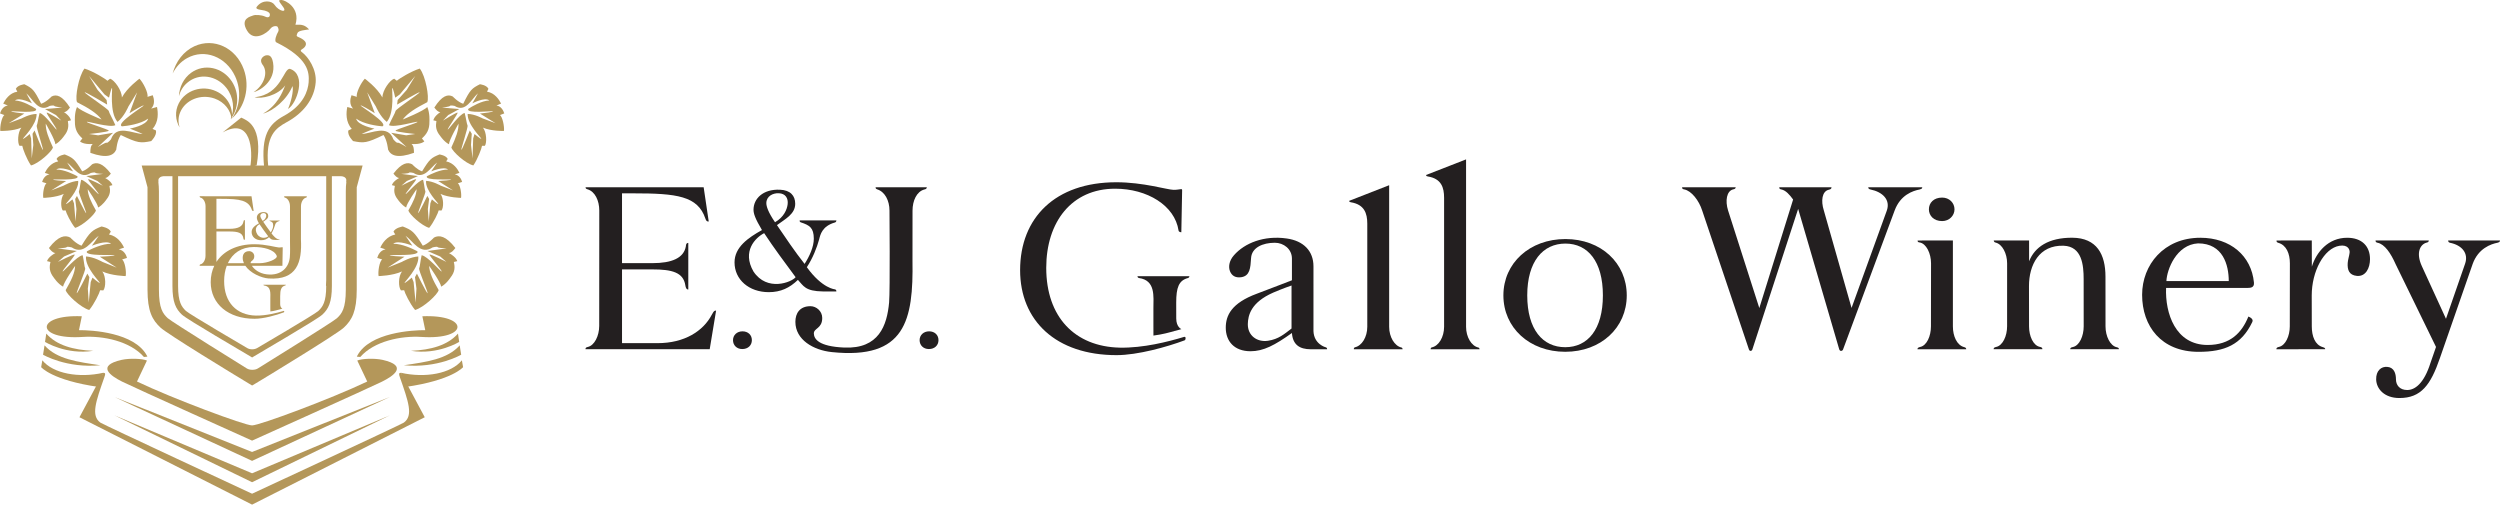 <svg xmlns="http://www.w3.org/2000/svg" xmlns:xlink="http://www.w3.org/1999/xlink" xmlns:a="http://ns.adobe.com/AdobeSVGViewerExtensions/3.0/" x="0px" y="0px" width="763.807px" height="154.177px" viewBox="0 0 763.807 154.177" style="enable-background:new 0 0 763.807 154.177;" xml:space="preserve"><style type="text/css">	.st0{fill:#B4975A;}	.st1{fill:#231F20;}</style><defs></defs><g>	<g>		<g>			<g>				<path class="st0" d="M88.598,21.041c-2.01-0.296-2.576,7.848-10.81,8.661c2.002,0.624,7.113-0.48,9.361-3.613      c-0.866,2.136-2.347,6.067-6.794,8.625c3.07-0.772,7.337-4.272,9.011-8.427c0.44,1.454-0.61,5.367-1.386,7      C90.676,31.73,93.8,22.796,88.598,21.041z"></path>				<path class="st0" d="M80.414,20.04c1.557,2.396,0.054,6.211-2.962,8.122c1.454-0.251,6.978-3.114,5.973-9.028      c-0.44-2.612-1.661-2.221-2.055-2.235C80.966,16.881,78.655,17.873,80.414,20.04z"></path>				<path class="st0" d="M94.298,25.161c-0.202,2.414-1.418,6.942-7.66,10.289c-4.492,2.486-6.915,5.807-5.941,15.607l1.243-0.341      c-0.938-9.37,2.388-11.569,5.569-13.345c5.318-2.841,8.571-7.314,8.943-12.241c0.292-3.949-2.23-7.714-4.209-9.199      c-0.359-0.206-0.503-0.556-0.148-0.767c1.871-1.104,1.445-2.167,0.978-2.643c-0.435-0.511-1.207-0.907-1.97-1.225      c-0.763-0.323-0.377-0.659-0.225-1.198c0.301-0.817,2.648-0.952,3.554-1.108c-1.216-1.297-2.122-1.549-4.165-1.432      C91.866,2.203,86.943,0,86.05,0c-0.907,0.013-1.221-0.045,0.372,2.02c1.58,2.055-1.23,1.481-2.567-0.574      c-0.718-1.149-3.612-1.75-5.398,0.619c-0.687,0.907,1.544,0.924,2.441,1.176c1.22,0.35,1.571,0.754,1.571,1.292      c0,0.534-0.422,1.041-1.476,0.534c-1.068-0.507-3.029-0.633-3.702-0.323c-0.678,0.292-4.007,0.871-1.835,4.573      c2.163,3.711,6.291,0.629,7.099-0.476c0.799-1.086,2.114-0.96,2.275-0.624c0.363,0.687,0.386,1.126,0.094,1.602      c-0.318,0.485-1.283,2.724-0.494,3.123C94.221,17.806,94.517,22.033,94.298,25.161z"></path>				<path class="st0" d="M71.829,23.298c-2.796-6.009-9.347-8.49-14.651-5.546c-1.948,1.077-3.446,2.728-4.434,4.712      c0.956-3.635,3.298-6.785,6.664-8.346c5.932-2.693,12.672,0.466,15.069,7.063c1.997,5.483,0.328,11.577-3.662,15.046      C73.288,32.699,73.862,27.678,71.829,23.298z"></path>				<path class="st0" d="M69.173,26.857c-3.056-3.877-8.378-4.622-11.918-1.611c-1.297,1.068-2.15,2.531-2.594,4.129      c0.153-2.791,1.418-5.452,3.716-7.131c4.021-2.916,9.594-1.728,12.466,2.648c2.369,3.648,2.073,8.319-0.381,11.492      C71.758,33.426,71.389,29.702,69.173,26.857z"></path>				<path class="st0" d="M65.551,30.101c-4.214-1.49-8.912,0.404-10.496,4.196c-0.646,1.521-0.646,3.132-0.188,4.636      c-1.279-2.213-1.49-4.932-0.251-7.359c2.024-3.998,7.144-5.672,11.411-3.702c3.559,1.602,5.38,5.197,4.752,8.648      C70.56,33.754,68.612,31.178,65.551,30.101z"></path>				<path class="st0" d="M73.701,35.935c1.674,0.817,6.78,2.347,4.716,14.593l-1.97,0.579c0.866-4.976,0.381-15.549-8.441-10.635      L73.701,35.935z"></path>				<g>					<g>						<path class="st0" d="M43.29,50.582c0,0,1.665,6.211,1.777,6.637c0,0.507,0,31.264,0,31.264c0,6.614,1.454,9.271,3.989,11.622        c2.077,1.956,22.666,14.494,26.803,16.976l1.171,0.704l1.189-0.704c4.115-2.481,24.721-15.019,26.821-16.976        c2.513-2.352,3.953-5.008,3.953-11.622c0,0,0-30.757,0-31.264c0.139-0.426,1.791-6.637,1.791-6.637H43.29z M105.812,55.724        c-0.103,0.534-0.161,1.777-0.161,2.755v30.003c0,5.753-1.176,7.31-2.711,8.741c-1.198,1.122-24.196,15.365-24.196,15.365        c-0.448,0.269-1.055,0.403-1.647,0.395c-0.601,0.009-1.198-0.126-1.656-0.395c0,0-22.962-14.243-24.174-15.365        c-1.535-1.431-2.71-2.989-2.71-8.741V58.48c0-0.978-0.085-2.221-0.166-2.755c0-0.099,0-0.251,0.022-0.368        c0-0.027-0.004-0.05-0.004-0.076c-0.121-0.66,0.354-1.216,1.108-1.391c0.009,0,0.022,0,0.022,0        c0.076-0.013,0.144-0.013,0.211-0.013c0.063-0.018,0.095-0.036,0.144-0.036h54.414c0.045,0,0.09,0.018,0.125,0.036        c0.072,0,0.144,0,0.233,0.013h0.027c0.754,0.175,1.234,0.732,1.095,1.391c0,0.027,0,0.049-0.014,0.076        C105.812,55.473,105.812,55.626,105.812,55.724z"></path>					</g>				</g>				<g>					<path class="st0" d="M12.933,110.084l-0.359,2.091c0,0,3.276,4.016,17.658,6.058l1.328-4.344       C24.129,115.577,16.222,114.15,12.933,110.084z"></path>					<path class="st0" d="M13.61,105.516l-0.458,2.854c0,0,7.126,4.209,17.523,3.226C23.814,110.587,17.371,109.774,13.61,105.516z"></path>					<path class="st0" d="M14.139,101.917l-0.385,2.54c0,0,6.466,4.03,14.723,2.729C22.396,106.916,17.263,105.498,14.139,101.917z"></path>					<path class="st0" d="M24.129,100.871l0.866-4.245c-14.378-0.606-14.283,7.283,0.309,6.314       c6.256-0.403,14.445,1.301,18.667,6.121l1.05-0.099l-0.108-0.251C41.131,101.523,27.925,100.84,24.129,100.871z"></path>					<path class="st0" d="M77.017,150.839c0,0,45.525-21.118,46.359-21.719c2.953-2.118,1.413-6.395-1.198-13.848       c-0.395-1.104-0.319-1.333,0.323-1.382l7.269,13.588l-52.754,26.7l-52.74-26.7l7.283-13.588       c0.641,0.049,0.718,0.278,0.318,1.382c-2.621,7.454-4.142,11.73-1.207,13.848C31.515,129.721,77.017,150.839,77.017,150.839"></path>					<polygon class="st0" points="77.017,144.601 119.131,126.885 77.017,147.329 34.934,126.885      "></polygon>					<polygon class="st0" points="77.017,138.085 119.131,121.28 77.017,140.805 34.934,121.28      "></polygon>					<path class="st0" d="M77.017,129.972c2.253,0,24.151-8.14,35.181-13.408l-3.042-6.408c1.342-0.592,5.237-0.763,7.741-0.207       c7.915,1.795,3.325,4.914-0.171,6.646c-3.482,1.737-39.709,18.026-39.709,18.026s-36.204-16.289-39.704-18.026       c-3.482-1.732-8.055-4.851-0.166-6.646c2.531-0.556,6.403-0.386,7.745,0.207l-3.038,6.408       C52.879,121.832,74.759,129.972,77.017,129.972z"></path>					<path class="st0" d="M141.115,110.084l0.372,2.091c0,0-3.285,4.016-17.68,6.058l-1.306-4.344       C129.923,115.577,137.829,114.15,141.115,110.084z"></path>					<path class="st0" d="M140.446,105.516l0.453,2.854c0,0-7.113,4.209-17.523,3.226       C130.241,110.587,136.676,109.774,140.446,105.516z"></path>					<path class="st0" d="M139.925,101.917l0.368,2.54c0,0-6.448,4.03-14.727,2.729       C131.664,106.916,136.775,105.498,139.925,101.917z"></path>					<path class="st0" d="M129.923,100.871l-0.884-4.245c14.387-0.606,14.319,7.283-0.283,6.314       c-6.255-0.403-14.467,1.301-18.676,6.121l-1.055-0.099l0.112-0.251C112.907,101.523,126.153,100.84,129.923,100.871z"></path>				</g>				<path class="st0" d="M52.686,53.274v34.095c0,5.021,1.055,7.018,2.881,8.75c1.611,1.526,19.004,11.577,20.996,12.812      l0.467,0.291l0.471-0.291c1.983-1.234,19.381-11.286,20.996-12.812c1.844-1.732,2.899-3.729,2.899-8.75V53.274H52.686z       M99.665,52.484v33.148c0,0.453-0.032,1.046-0.077,1.629l0.077,0.108c0,4.945-1.086,6.372-2.401,7.633      c-1.077,1.023-18.659,11.313-18.659,11.313c-0.862,0.543-2.28,0.543-3.127,0c0,0-17.572-10.289-18.667-11.313      c-1.319-1.261-2.401-2.688-2.401-7.633v-1.737v-8.256V52.484H99.665z"></path>				<g>					<g>						<g>							<path class="st0" d="M80.678,87.225c2.235,0.305,1.912,2.432,1.912,3.994v2.558c0,0.619,0.009,1.382,0.009,1.382         c1.23-0.157,2.069-0.413,2.836-0.619c0.287-0.063,0.848-0.242,0.848-0.242s-0.682-0.265-0.682-1.405c0,0,0-1.404,0-2.423         c0-1.979,0.332-2.93,1.548-3.245c0.175-0.049,0.175-0.242,0.175-0.242h-6.843C80.481,86.983,80.499,87.194,80.678,87.225z          M86.821,59.96c-0.031,0.175,0.018,0.341,0.188,0.404c0.902,0.18,1.589,1.342,1.589,2.648v10.402         c0,1.75,0.09,3.59-0.054,5.191c-0.269,3.025-2.576,5.735-7.045,5.21c-2.442-0.283-3.902-1.635-4.54-2.611h9.324         c0,0,0.094-4.398,0.094-5.56c0,0-0.018-0.121-0.121-0.121c-0.22,0.018-0.696,0.099-1.023,0.09         c-0.852-0.027-3.971-0.996-7.525-0.996c-5.295,0-9.392,2.037-11.586,5.403v-9.298h3.976c2.58,0,3.994,0.381,4.263,2.069         c0.032,0.162-0.076,0.462,0.462,0.462v-5.986c0,0-0.431-0.09-0.44,0.431c-0.269,1.544-1.714,2.208-4.285,2.208h-3.976v-9.159         h1.49c5.717,0,8.36,0.444,9.343,3.393c0.125,0.337,0.278,0.337,0.543,0.3l-0.659-4.478l-15.841-0.009         c-0.013,0.184,0.031,0.318,0.193,0.404c0.897,0.161,1.606,1.346,1.606,2.656v8.185l-0.013,6.938         c0,1.306-0.696,2.477-1.593,2.643c-0.143,0.04-0.206,0.188-0.206,0.426h4.478c-0.696,1.449-1.09,3.15-1.09,4.999         c0,6.641,5.389,11.191,13.372,11.191c2.778,0,6.637-1.077,8.957-1.961c0.175-0.058,0.22-0.561-0.086-0.431         c-2.114,0.633-5.362,1.463-8.45,1.413c-5.932-0.13-9.692-4.065-9.692-10.527c0-1.728,0.273-3.307,0.803-4.685h5.672         c1.518,2.248,4.878,3.706,7.063,3.872c8.746,0.606,10.294-5.012,9.926-11.959l0.013-10.105c0-1.297,0.696-2.45,1.575-2.638         c0.166-0.045,0.216-0.17,0.216-0.413H86.821z M76.573,80.333c-0.022-0.745,1.112-0.633,1.112-2.055         c0-0.934-0.807-1.544-1.548-1.544c-1.422,0-1.983,0.938-1.983,2.046c0,0.574,0.138,1.116,0.363,1.629h-4.909         c1.423-3.033,4.155-4.945,7.952-4.945c2.872,0,6.206,0.731,6.987,2.701c0.381,0.974-2.93,2.244-5.111,2.244h-2.843         C76.589,80.387,76.574,80.352,76.573,80.333z M76.878,70.891c0,1.445,1.207,2.504,2.863,2.504         c1.014,0,1.759-0.278,2.45-0.942c0.462,0.494,0.592,0.862,2.109,0.862h1.113c0.023-0.063-0.013-0.144-0.09-0.153         c-0.916-0.045-1.844-1.14-2.378-1.867c0.476-0.749,0.893-1.813,1.068-2.468c0.103-0.404,0.211-0.978,1.31-1.292         c0.076-0.014,0.112-0.063,0.112-0.153h-3.097c-0.004,0.062,0.018,0.117,0.085,0.139c0.754,0.274,1.027,0.467,1.041,1.369         c0.013,0.677-0.337,1.49-0.741,2.1c-0.826-1.068-1.571-2.163-2.302-3.231c0.704-0.539,1.534-0.915,1.534-1.777         c0-0.655-0.39-1.149-1.279-1.171c-1.418-0.072-2.203,0.749-2.203,1.656c0,0.341,0.072,0.799,0.642,1.759         C77.964,68.872,76.878,69.617,76.878,70.891z M80.589,65.089c0.561,0.023,0.803,0.426,0.754,0.929         c-0.058,0.431-0.39,1.14-1.09,1.481c-0.588-0.862-0.722-1.315-0.722-1.566C79.53,65.354,80.081,65.085,80.589,65.089z          M79.292,68.5c0.821,1.243,1.732,2.455,2.647,3.684c-0.332,0.404-2.23,1.068-3.361-0.637         C77.591,69.841,78.578,68.872,79.292,68.5z"></path>						</g>					</g>				</g>				<path class="st0" d="M130.542,32.686c-1.059,1.221-7.499,3.823-7.499,3.823c1.458-1.948,4.003-3.5,7.499-5.295      c0.655-1.468-0.498-7.988-2.289-10.267c-2.607,0.812-6.349,3.096-7.013,3.733l-0.808-0.637      c-1.301,0.413-3.594,3.545-3.594,5.744c-1.634-3.015-5.367-5.744-5.367-5.744c-1.131,1.153-2.773,4.398-2.445,5.547      l-1.629-0.494c-0.413,1.064-0.736,2.863,0.489,4.084c-0.655-0.171-1.781-0.494-1.781-0.494      c-0.337,1.634-0.583,4.559,1.373,6.686l-1.054,0.493c-0.342,1.544,1.463,3.244,1.463,3.244c3.267,0.66,4.079,0.66,9.28-1.862      c1.145,1.629,1.396,4.46,1.396,4.46c0.812,1.822,2.853,2.791,7.915,0.987c0-1.131-0.094-2.199-0.754-2.701      c2.971,0.224,3.913-0.799,3.913-0.799l-0.732-0.902c1.382-1.252,2.352-2.598,2.294-5.205      C131.198,37.088,131.377,34.562,130.542,32.686z M126.871,40.943l-2.782,0.403l-4.577-0.776l4.694,4.362      c0,0-2.383-1.494-2.711-1.328c-0.318,0.188-1.31-1.019-1.31-1.019c-1.643-4.685-6.592-1.795-9.688-1.642      c0.88-0.471,3.9-1.652,3.9-1.652s-5.111-0.924-5.587-3.042c2.315,1.682,6.484,2.234,8.014,2.351      c2.06-0.848-6.825-6.202-6.65-6.377c0.152-0.175,2.925,1.445,4.33,2.356l-2.324-6.372l2.666,4.352c0,0,1.283,3.079,3.329,4.685      c2.567-3.024,1.431-10.339,1.683-10.357c0.256,0,0.897,2.952,0.897,2.952l1.391-0.996l4.73-5.645l-2.611,4.263l-2.769,3.096      l-0.17,1.4c0,0,6.776-4.016,6.875-3.751c0.099,0.282-7.261,5.111-7.35,5.703c-0.108,0.619-1.144,2.284-2.02,4.331      c1.661,0.893,8.683-1.319,8.714-0.996c0.018,0.341-6.7,2.288-6.7,2.674C120.845,40.314,126.871,40.943,126.871,40.943z"></path>				<path class="st0" d="M154.069,34.647c-0.283-0.893-0.974-2.23-2.392-2.414c0.503-0.22,1.418-0.588,1.418-0.588      c-0.624-1.23-1.956-3.276-4.299-3.635l0.431-0.88c-0.566-1.176-2.603-1.391-2.603-1.391c-2.45,1.247-2.998,1.66-5.102,5.968      c-1.584-0.493-3.182-2.216-3.182-2.216c-1.454-0.772-3.275-0.363-5.645,3.374c0.579,0.745,1.163,1.392,1.84,1.382      c-2.033,1.373-2.131,2.522-2.131,2.522l0.929,0.215c-0.256,1.517-0.22,2.886,1.162,4.55c0,0,1.154,1.759,2.666,2.54      c0.058-1.337,2.93-6.3,2.93-6.3c0.049,2.01-0.812,4.308-2.19,7.27c0.319,1.288,4.375,4.945,6.718,5.502      c1.279-1.84,2.553-5.236,2.652-6.004l0.871,0.009c0.637-0.915,0.538-4.128-0.579-5.555c2.589,1.131,6.408,1.014,6.408,1.014      c0.162-1.337-0.435-4.276-1.212-4.855L154.069,34.647z M147.451,36.177c0,0-2.391-1.346-4.573-1.364      c-0.116,3.294,4.348,7.462,4.178,7.602c-0.153,0.135-2.082-1.468-2.082-1.468l-0.404,1.346l-0.202,6.107l-0.467-4.124      l0.233-3.406l-0.597-1.005c0,0-2.379,6.067-2.585,5.928c-0.193-0.117,2.145-7.013,1.894-7.462      c-0.238-0.431-0.413-2.038-0.88-3.814c-1.553,0.256-5.008,5.268-5.178,5.062c-0.171-0.206,3.204-4.9,3.02-5.152      c-0.206-0.242-4.465,2.419-4.465,2.419l1.606-1.692l3.379-1.835l-5.264-0.454c0,0,2.301-0.233,2.423-0.516      c0.125-0.265,1.382,0,1.382,0c3.451,2.212,5.21-2.19,7.166-3.836c-0.363,0.74-1.727,3.06-1.727,3.06s3.833-2.01,5.192-0.88      c-2.356,0.085-5.354,1.849-6.404,2.558c-0.911,1.598,7.592,0.561,7.566,0.772c-0.013,0.18-2.639,0.538-4.021,0.673l4.766,2.953      L147.451,36.177z"></path>				<path class="st0" d="M141.191,55.581c-0.22-0.821-0.858-2.064-2.239-2.306c0.511-0.171,1.422-0.458,1.422-0.458      c-0.547-1.14-1.764-3.051-4.061-3.514l0.476-0.74c-0.512-1.104-2.513-1.378-2.513-1.378c-2.49,1.018-3.02,1.378-5.317,5.165      c-1.521-0.494-3.025-2.15-3.025-2.15c-1.386-0.749-3.204-0.462-5.73,2.841c0.538,0.691,1.09,1.301,1.75,1.337      c-2.064,1.149-2.216,2.194-2.216,2.194l0.906,0.229c-0.319,1.364-0.341,2.616,0.925,4.196c0,0,1.072,1.62,2.517,2.406      c0.121-1.207,3.195-5.605,3.195-5.605c-0.058,1.84-1.023,3.895-2.504,6.489c0.251,1.203,4.088,4.703,6.345,5.331      c1.36-1.629,2.782-4.64,2.908-5.34l0.848,0.045c0.682-0.803,0.736-3.724-0.305-5.079c2.505,1.144,6.287,1.212,6.287,1.212      c0.206-1.212-0.22-3.913-0.983-4.452L141.191,55.581z M134.594,56.693c0,0-2.293-1.337-4.42-1.436      c-0.278,2.962,3.922,6.956,3.747,7.068c-0.166,0.125-1.97-1.409-1.97-1.409l-0.466,1.198l-0.503,5.537l-0.265-3.774l0.39-3.092      l-0.547-0.925c0,0-2.616,5.385-2.814,5.268c-0.202-0.117,2.428-6.273,2.212-6.682c-0.202-0.399-0.296-1.889-0.691-3.518      c-1.521,0.166-5.178,4.564-5.34,4.371c-0.157-0.184,3.397-4.299,3.218-4.542c-0.175-0.229-4.501,1.983-4.501,1.983l1.652-1.436      l3.41-1.516l-5.165-0.669c0,0,2.298-0.08,2.436-0.35c0.135-0.242,1.351,0.072,1.351,0.072c3.302,2.158,5.233-1.75,7.234-3.186      c-0.395,0.668-1.822,2.71-1.822,2.71s3.855-1.651,5.147-0.566c-2.333-0.044-5.362,1.445-6.435,2.033      c-0.969,1.431,7.449,0.853,7.422,1.037c-0.022,0.162-2.621,0.386-3.998,0.435l4.559,2.881L134.594,56.693z"></path>				<path class="st0" d="M139.705,79.785c0,0-0.206-1.18-2.553-2.486c0.745-0.023,1.368-0.736,1.974-1.526      c-2.885-3.751-4.972-4.039-6.538-3.186c0,0-1.71,1.884-3.42,2.477c-2.647-4.326-3.267-4.73-6.103-5.869      c0,0-2.271,0.341-2.845,1.579l0.556,0.871c-2.607,0.521-3.985,2.701-4.595,4.011c0,0,1.041,0.328,1.62,0.53      c-1.589,0.26-2.293,1.691-2.544,2.611l1.504,0.476c-0.844,0.61-1.333,3.715-1.091,5.079c0,0,4.312-0.099,7.153-1.418      c-1.194,1.544-1.113,4.86-0.318,5.789l0.969-0.054c0.157,0.771,1.795,4.2,3.352,6.04c2.575-0.727,6.911-4.748,7.193-6.085      c-1.719-2.971-2.822-5.286-2.899-7.386c0,0,3.509,4.977,3.675,6.345c1.633-0.888,2.818-2.746,2.818-2.746      c1.45-1.813,1.409-3.231,1.041-4.797L139.705,79.785z M134.478,78.358l1.911,1.661c0,0-4.931-2.508-5.142-2.235      c-0.206,0.278,3.882,4.918,3.68,5.151c-0.175,0.225-4.361-4.77-6.107-4.949c-0.417,1.862-0.521,3.54-0.759,4.003      c-0.251,0.475,2.796,7.462,2.585,7.597c-0.238,0.139-3.262-5.986-3.262-5.986l-0.592,1.077l0.445,3.5l-0.265,4.272l-0.606-6.264      l-0.547-1.364c0,0-2.047,1.75-2.235,1.615c-0.188-0.125,4.542-4.689,4.223-8.081c-2.419,0.135-5.039,1.665-5.039,1.665      l-4.339,1.75l5.155-3.338c-1.553-0.036-4.536-0.265-4.545-0.458c-0.032-0.198,9.558,0.381,8.446-1.221      c-1.225-0.664-4.694-2.324-7.346-2.28c1.472-1.252,5.865,0.606,5.865,0.606s-1.656-2.302-2.105-3.056      c2.293,1.602,4.514,6.04,8.288,3.563c0,0,1.378-0.359,1.521-0.081c0.161,0.287,2.759,0.395,2.759,0.395l-5.874,0.781      L134.478,78.358z"></path>				<path class="st0" d="M47.97,32.686c0,0-1.122,0.323-1.781,0.494c1.229-1.22,0.893-3.02,0.484-4.084l-1.62,0.494      c0.319-1.149-1.311-4.393-2.45-5.547c0,0-3.738,2.729-5.367,5.744c0-2.199-2.289-5.331-3.594-5.744l-0.83,0.637      c-0.633-0.637-4.384-2.921-7-3.733c-1.791,2.28-2.93,8.8-2.284,10.267c3.514,1.795,6.04,3.347,7.503,5.295      c0,0-6.439-2.603-7.503-3.823c-0.844,1.876-0.646,4.402-0.646,4.402c-0.058,2.607,0.911,3.953,2.284,5.205l-0.718,0.902      c0,0,0.924,1.023,3.895,0.799c-0.664,0.503-0.741,1.571-0.741,2.701c5.062,1.804,7.1,0.835,7.916-0.987      c0,0,0.242-2.832,1.382-4.46c5.228,2.522,6.022,2.522,9.289,1.862c0,0,1.785-1.701,1.463-3.244l-1.055-0.493      C48.553,37.245,48.297,34.32,47.97,32.686z M39.677,39.291c0,0,3.002,1.18,3.908,1.652c-3.101-0.153-8.046-3.043-9.692,1.642      c0,0-0.996,1.207-1.324,1.019c-0.318-0.166-2.697,1.328-2.697,1.328l4.676-4.362l-4.568,0.776l-2.773-0.403      c0,0,6.022-0.629,6.022-1.023c0-0.386-6.718-2.333-6.695-2.674c0.022-0.323,7.036,1.889,8.71,0.996      c-0.866-2.046-1.907-3.712-2.015-4.331c-0.094-0.592-7.458-5.421-7.354-5.703c0.107-0.265,6.861,3.751,6.861,3.751l-0.166-1.4      l-2.76-3.096L27.207,23.2l4.72,5.645l1.387,0.996c0,0,0.641-2.952,0.893-2.952c0.265,0.018-0.88,7.332,1.701,10.357      c2.032-1.606,3.316-4.685,3.316-4.685l2.679-4.352l-2.333,6.372c1.396-0.911,4.183-2.531,4.349-2.356      c0.153,0.175-8.719,5.528-6.659,6.377c1.512-0.117,5.681-0.669,8.001-2.351C44.793,38.367,39.677,39.291,39.677,39.291z"></path>				<path class="st0" d="M21.67,36.77c0,0-0.085-1.149-2.118-2.522c0.669,0.009,1.252-0.637,1.826-1.382      c-2.378-3.737-4.195-4.146-5.631-3.374c0,0-1.607,1.723-3.186,2.216c-2.114-4.308-2.648-4.721-5.102-5.968      c0,0-2.046,0.215-2.616,1.391l0.453,0.88c-2.365,0.359-3.679,2.405-4.317,3.635c0,0,0.925,0.368,1.414,0.588      C0.978,32.417,0.287,33.754,0,34.647l1.324,0.507c-0.798,0.579-1.387,3.518-1.23,4.855c0,0,3.819,0.117,6.426-1.014      c-1.117,1.427-1.22,4.64-0.57,5.555l0.857-0.009c0.09,0.767,1.369,4.164,2.666,6.004c2.315-0.556,6.377-4.214,6.699-5.502      c-1.378-2.962-2.23-5.259-2.194-7.27c0,0,2.876,4.963,2.948,6.3c1.49-0.781,2.652-2.54,2.652-2.54      c1.373-1.665,1.427-3.034,1.163-4.55L21.67,36.77z M13.754,33.319l3.356,1.835l1.616,1.692c0,0-4.254-2.661-4.452-2.419      c-0.202,0.252,3.196,4.945,3.011,5.152c-0.184,0.206-3.63-4.806-5.178-5.062c-0.467,1.777-0.637,3.383-0.879,3.814      c-0.238,0.449,2.095,7.346,1.893,7.462c-0.22,0.139-2.563-5.928-2.563-5.928l-0.61,1.005l0.229,3.406l-0.476,4.124l-0.193-6.107      l-0.413-1.346c0,0-1.912,1.602-2.091,1.468c-0.157-0.139,4.303-4.308,4.173-7.602c-2.15,0.018-4.559,1.364-4.559,1.364      l-3.962,1.472l4.783-2.953c-1.396-0.135-4.025-0.493-4.034-0.673c-0.009-0.211,8.486,0.826,7.566-0.772      c-1.045-0.709-4.043-2.473-6.399-2.558c1.378-1.131,5.187,0.88,5.187,0.88s-1.364-2.32-1.714-3.06      c1.948,1.647,3.707,6.049,7.162,3.836c0,0,1.252-0.265,1.378,0c0.112,0.283,2.428,0.516,2.428,0.516L13.754,33.319z"></path>				<path class="st0" d="M34.333,56.572c0,0-0.144-1.046-2.213-2.194c0.655-0.036,1.207-0.646,1.746-1.337      c-2.526-3.303-4.353-3.59-5.731-2.841c0,0-1.499,1.656-3.029,2.15c-2.284-3.787-2.827-4.147-5.322-5.165      c0,0-1.993,0.273-2.505,1.378l0.494,0.74c-2.315,0.462-3.527,2.374-4.079,3.514c0,0,0.92,0.287,1.431,0.458      c-1.405,0.242-2.01,1.485-2.257,2.306l1.324,0.422c-0.749,0.538-1.203,3.24-0.96,4.452c0,0,3.769-0.068,6.265-1.212      c-1.041,1.355-0.983,4.276-0.301,5.079l0.853-0.045c0.13,0.7,1.548,3.711,2.903,5.34c2.28-0.628,6.098-4.128,6.35-5.331      c-1.49-2.594-2.451-4.649-2.505-6.489c0,0,3.06,4.398,3.191,5.605c1.445-0.785,2.499-2.406,2.499-2.406      c1.283-1.579,1.256-2.832,0.938-4.196L34.333,56.572z M29.769,55.307l1.647,1.436c0,0-4.308-2.212-4.488-1.983      c-0.184,0.242,3.37,4.357,3.213,4.542c-0.17,0.193-3.814-4.205-5.344-4.371c-0.373,1.629-0.476,3.119-0.682,3.518      c-0.224,0.408,2.401,6.565,2.213,6.682c-0.188,0.117-2.814-5.268-2.814-5.268l-0.543,0.925l0.386,3.092l-0.269,3.774      l-0.485-5.537l-0.466-1.198c0,0-1.809,1.535-1.984,1.409c-0.174-0.112,4.03-4.106,3.738-7.068      c-2.113,0.099-4.416,1.436-4.416,1.436l-3.837,1.494l4.564-2.881c-1.373-0.049-3.989-0.273-4.012-0.435      c-0.018-0.184,8.419,0.395,7.436-1.037c-1.077-0.588-4.106-2.077-6.417-2.033c1.275-1.086,5.134,0.566,5.134,0.566      s-1.445-2.042-1.84-2.71c2.006,1.436,3.944,5.344,7.247,3.186c0,0,1.22-0.314,1.364-0.072c0.126,0.27,2.419,0.35,2.419,0.35      l-5.174,0.669L29.769,55.307z"></path>				<path class="st0" d="M38.802,78.798c-0.238-0.92-0.942-2.351-2.517-2.611c0.574-0.202,1.615-0.53,1.615-0.53      c-0.619-1.31-1.983-3.491-4.595-4.011l0.548-0.871c-0.566-1.238-2.854-1.579-2.854-1.579c-2.827,1.14-3.446,1.544-6.089,5.869      c-1.723-0.592-3.428-2.477-3.428-2.477c-1.571-0.853-3.644-0.566-6.534,3.186c0.602,0.79,1.23,1.503,1.979,1.526      c-2.365,1.305-2.544,2.486-2.544,2.486l1.032,0.256c-0.373,1.567-0.399,2.985,1.032,4.797c0,0,1.203,1.858,2.832,2.746      c0.157-1.368,3.675-6.345,3.675-6.345c-0.072,2.1-1.175,4.416-2.89,7.386c0.278,1.337,4.613,5.358,7.193,6.085      c1.553-1.84,3.182-5.268,3.334-6.04l0.973,0.054c0.781-0.929,0.866-4.245-0.305-5.789c2.841,1.319,7.139,1.418,7.139,1.418      c0.261-1.364-0.233-4.469-1.086-5.079L38.802,78.798z M31.308,80.019c0,0-2.625-1.53-5.039-1.665      c-0.323,3.392,4.425,7.956,4.222,8.081c-0.197,0.135-2.239-1.615-2.239-1.615l-0.543,1.364l-0.601,6.264l-0.278-4.272l0.476-3.5      L26.686,83.6c0,0-3.016,6.125-3.244,5.986c-0.22-0.135,2.813-7.121,2.58-7.597c-0.251-0.462-0.341-2.14-0.759-4.003      c-1.759,0.179-5.928,5.174-6.12,4.949c-0.198-0.234,3.886-4.873,3.68-5.151c-0.202-0.273-5.124,2.235-5.124,2.235l1.889-1.661      l3.899-1.678L17.608,75.9c0,0,2.612-0.108,2.765-0.395c0.153-0.278,1.539,0.081,1.539,0.081      c3.747,2.477,5.977-1.961,8.261-3.563c-0.449,0.754-2.1,3.056-2.1,3.056s4.393-1.858,5.861-0.606      c-2.639-0.045-6.107,1.615-7.337,2.28c-1.117,1.602,8.481,1.023,8.445,1.221c-0.027,0.192-2.989,0.421-4.555,0.458l5.165,3.338      L31.308,80.019z"></path>			</g>		</g>	</g>	<path class="st1" d="M593.373,67.544c2.172,0,3.772-1.675,3.772-3.591c0-1.972-1.6-3.588-3.772-3.588   c-2.588,0-4.05,1.616-4.05,3.588C589.322,65.869,590.773,67.544,593.373,67.544"></path>	<path class="st1" d="M686.719,87.964c0.844-0.012,2.066-0.053,1.913-1.644c-0.775-8.157-7.204-13.679-16.37-13.679   c-11.148,0-17.795,8.273-17.795,17.426c0,9.554,5.807,17.427,17.261,17.427c7.976,0,13.07-2.16,16.386-9.082   c0.188-0.359,0.328-1.085-1.181-1.7c-1.969,4.897-5.504,8.685-12.451,8.685c-9.86,0-13.004-9.716-12.692-17.433H686.719    M671.574,74.357c7.601,0,9.363,6.619,9.363,11.507h-19.045C662.032,82.37,664.932,74.704,671.574,74.357z"></path>	<path class="st1" d="M441.203,99.856V60.424c0-3.157-0.847-5.844-4.972-6.513c-0.581-0.053-0.528-0.45-0.528-0.45l12.214-4.766   v51.161c0,3.091,1.628,5.885,3.8,6.332c0,0,0.319,0.113,0.319,0.513h-14.948c0-0.506,0.328-0.559,0.328-0.559   C439.594,105.707,441.203,102.947,441.203,99.856"></path>	<path class="st1" d="M417.736,99.856V68.322c0-3.163-0.894-5.841-5.004-6.522c-0.588-0.053-0.519-0.444-0.519-0.444l12.207-4.769   v43.269c0,3.091,1.638,5.885,3.819,6.332c0,0,0.291,0.169,0.291,0.513h-14.892c-0.1-0.372,0.269-0.581,0.269-0.581   C416.098,105.672,417.736,102.947,417.736,99.856"></path>	<path class="st1" d="M478.272,74.419c6.838,0,11.448,5.441,11.448,15.823c0,10.432-4.654,15.836-11.507,15.836   c-6.866,0-11.604-5.404-11.604-15.836C466.609,79.861,471.403,74.419,478.272,74.419 M478.272,73.032   c-10.904,0-18.952,7.338-18.952,17.211c0,9.907,7.985,17.236,18.892,17.236c10.892,0,18.798-7.329,18.798-17.236   C497.011,80.37,489.161,73.032,478.272,73.032z"></path>	<path class="st1" d="M342.123,106.213c-13.757-0.306-22.474-9.388-22.474-24.371c0-14.033,7.763-24.19,21.049-24.19   c9.823,0,18.227,5.141,19.374,12.764c0.078,0.559,0.85,0.541,0.85,0.541l0.247-12.882c0,0-0.019-0.319-0.269-0.297   c-0.534,0.056-1.616,0.263-2.382,0.222c-2.006-0.053-9.213-2.316-17.455-2.316c-18.667,0-29.396,10.851-29.396,26.859   c0,15.436,10.951,25.962,29.462,25.962c6.463,0,15.401-2.51,20.802-4.525c0.381-0.137,0.484-1.284-0.191-1.041   C356.836,104.425,349.273,106.347,342.123,106.213"></path>	<path class="st1" d="M347.52,84.392c0,0,0.006,0.475,0.431,0.544c5.166,0.7,4.441,5.651,4.441,9.285v5.116   c0,1.435,0.009,3.188,0.009,3.188c2.844-0.372,4.8-0.928,6.576-1.438v0.016c0.678-0.144,1.963-0.553,1.963-0.553   s-1.572-0.603-1.572-3.25c0,0-0.009-2.481-0.009-4.841c0-4.604,0.775-6.782,3.613-7.523c0.416-0.116,0.416-0.544,0.416-0.544   H347.52"></path>	<path class="st1" d="M394.593,87.227v13.142c-2.241,1.71-3.935,3.247-7.201,3.744c-3.331,0.494-6.2-1.581-6.154-5.082   c0.056-2.681,0.925-6.644,7.776-9.642C391.774,88.189,394.593,87.227,394.593,87.227 M401.294,81.357   c0-4.638-2.997-7.779-8.188-8.498c-6.929-0.988-12.857,1.41-16.104,5.125c-1.534,1.731-1.731,3.632-1.2,4.916   c0.541,1.31,1.613,2.035,3.378,1.803c2.703-0.384,2.866-2.788,3.053-5.869c0.206-3.185,3.553-4.666,7.263-4.666   c2.669,0,5.219,1.903,5.219,4.835v6.626c0,0-5.335,2.081-10.735,4.113c-7.754,2.869-9.479,6.648-9.479,10.382   c0,4.113,2.572,7.191,7.566,7.191c3.95,0,7.41-1.841,12.648-5.575c0.244,3.594,2.366,4.972,5.76,4.972c2.313,0,4.991,0,4.991,0   s0.025-0.481-0.338-0.572c-0.197-0.044-3.688-0.994-3.835-4.991V81.357z"></path>	<path class="st1" d="M267.982,57.84c-0.566-0.162-0.453-0.591-0.459-0.619h15.655c-0.081,0.55-0.425,0.575-0.791,0.675   c-2.31,0.628-3.588,3.41-3.588,6.454l-0.013,15.251c0.288,18.192-2.1,30.318-24.658,27.968c-5.629-0.584-11.12-3.775-11.12-9.238   c0-2.578,1.306-4.785,4.613-4.785c1.725,0,3.591,1.453,3.591,3.6c0,3.313-2.613,3.06-2.56,4.775   c0.066,1.597,1.391,3.935,9.301,4.266c10.573,0.447,13.051-6.754,13.692-13.782c0.322-3.76,0.116-28.056,0.116-28.056   C271.76,61.287,270.357,58.577,267.982,57.84"></path>	<path class="st1" d="M255.174,88.411c0,0-3.9-0.169-8.666-6.776c1.759-2.644,3.097-6.029,3.753-8.473   c0.359-1.438,0.897-4.085,4.872-5.204c0.394-0.109,0.413-0.619,0.413-0.619h-11.232c0,0-0.103,0.416,0.309,0.581   c2.766,0.909,3.985,1.678,4.013,4.982c0.022,2.522-1.375,5.504-2.819,7.726c-3.072-3.875-5.747-7.916-8.438-11.845   c2.603-1.925,5.575-3.385,5.575-6.538c0-2.431-1.456-4.16-4.66-4.282c-5.219-0.225-8.079,2.763-8.079,6.107   c0,1.194,0.478,2.675,2.581,6.219c-4.213,2.35-8.382,5.225-8.382,9.879c0,5.25,4.4,9.094,10.467,9.094   c3.663,0,6.382-1.313,8.898-3.753c1.703,1.794,2.153,3.469,7.691,3.538h4.057C255.528,89.049,255.621,88.646,255.174,88.411    M237.935,59.037c2.056,0.078,2.925,1.535,2.71,3.347c-0.175,1.569-1.119,3.941-3.86,5.513c-2.147-3.128-2.653-4.894-2.653-5.826   C234.132,59.984,236.085,58.952,237.935,59.037z M230.197,82.945c-3.563-6.172,0.603-10.348,3.269-11.71   c2.997,4.56,6.301,8.96,9.613,13.451C241.886,86.224,234.354,89.211,230.197,82.945z"></path>	<path class="st1" d="M178.915,57.215l36.069,0.006l1.55,10.457c-0.634,0.019-0.75-0.191-1.038-0.931   c-2.325-6.866-8.676-7.676-22.005-7.676h-3.45v21.327h9.238c5.972,0,9.626-1.544,10.267-5.141c0.034-1.213,0.744-1.022,0.744-1.022   v14.22c-0.697,0.028-0.834-0.897-0.906-1.288c-0.603-3.954-4.075-4.86-10.104-4.86h-9.238v22.533h10.857   c8.282,0,13.97-3.716,16.564-8.673c0.734-1.475,1.069-1.25,1.319-1.266l-1.95,11.785h-37.953c0-0.547,0.306-0.547,0.666-0.675   c2.078-0.422,3.528-3.419,3.528-6.441l0.022-35.25c0-3.035-1.309-5.816-3.585-6.482C178.849,57.687,178.911,57.34,178.915,57.215"></path>	<path class="st1" d="M600.149,106.069c0.531,0.106,0.581,0.525,0.581,0.644l-14.898-0.006c0-0.541,0.472-0.588,0.813-0.703   c2.035-0.412,3.303-3.328,3.303-6.288l0.028-19.267c0-2.988-1.441-6.054-3.503-6.379c-0.391-0.053-0.628-0.15-0.603-0.591   l10.782-0.009v26.246C596.651,102.712,597.88,105.519,600.149,106.069"></path>	<path class="st1" d="M646.75,106.097c0.475,0.106,0.631,0.313,0.619,0.591h-14.87c0-0.538,0.434-0.547,0.813-0.663   c2.013-0.425,3.303-3.36,3.303-6.322l-0.013-14.404c0-4.291-0.503-10.007-6.11-10.223c-7.535-0.269-10.591,5.96-10.591,12.276   l0.019,12.351c0,2.991,1.26,5.854,3.307,6.279c0.306,0.078,0.763,0.116,0.763,0.697h-14.895c0-0.538,0.425-0.559,0.763-0.675   c2.025-0.412,3.357-3.338,3.357-6.301l0.006-19.264c0-2.985-1.481-5.857-3.528-6.329c-0.422-0.094-0.513-0.347-0.556-0.641   l10.795-0.009l0.006,6.372c1.706-4.341,5.929-7.254,13.242-7.201c7.466,0.075,10.091,5.107,10.091,11.895l0.013,15.176   C643.28,102.694,644.693,105.682,646.75,106.097"></path>	<path class="st1" d="M709.624,106.044c0.866,0.194,0.769,0.619,0.769,0.644l-14.911,0.019c0-0.541,0.378-0.594,0.756-0.713   c2.016-0.413,3.347-3.319,3.347-6.279l0.028-19.267c0-2.988-1.085-5.56-3.507-6.254c-0.381-0.116-0.625-0.275-0.575-0.716   l10.776-0.009l0.019,8.001c1.359-4.435,4.997-8.829,10.788-8.829c4.51,0,6.979,2.588,6.979,6.529c0,2.7-1.288,5.382-4.013,5.122   c-2.36-0.231-2.935-1.813-2.8-3.932c0.047-0.95,0.494-2.278,0.584-3.157c0.112-1.022-0.572-2.525-3.107-2.113   c-4.75,0.775-8.469,7.844-8.469,15.17l0.019,9.454C706.308,102.712,707.274,105.356,709.624,106.044"></path>	<path class="st1" d="M747.971,73.469c-0.006,0.088,0,0.584,0.525,0.694c3.7,0.741,5.776,3.228,4.632,6.447l-5.826,16.786   l-7.391-16.126c-1.878-4.138-0.438-6.626,1.447-7.138c0.325-0.097,0.656-0.116,0.7-0.663h-16.276c0,0.413,0.141,0.591,0.6,0.694   c2.181,0.409,4.06,3.203,5.522,6.516l12.354,25.324l-1.672,4.813c-2.047,6.51-4.86,8.341-7.135,8.341   c-2.313,0-3.432-1.522-3.432-3.275c0-1.759-0.569-3.566-2.538-3.782c-2.013-0.225-3.56,1.203-3.51,3.797   c0.056,2.925,2.519,5.71,7.101,5.71c6.641,0,9.557-4.004,12.373-12.198l10.026-28.806c1.7-4.704,5.538-6.041,7.569-6.441   c0.35-0.119,0.766-0.181,0.766-0.694H747.971"></path>	<path class="st1" d="M571.452,57.883c-0.806-0.169-0.641-0.741-0.641-0.669h16.476c0,0.547-0.441,0.547-0.809,0.681   c-2.041,0.394-5.866,1.641-7.626,6.432l-15.748,42.422c-0.147,0.488-0.913,0.738-1.175-0.009l-12.551-42.923l-13.986,42.932   c-0.128,0.488-0.803,0.738-1.059,0l-14.276-42.422c-0.972-3.047-3.266-6.038-5.497-6.46c-0.491-0.081-0.641-0.216-0.641-0.653   h16.392c-0.069,0.547-0.503,0.563-0.853,0.663c-1.906,0.513-2.435,3.428-1.484,6.451l9.538,29.793l10.326-33.156   c-1.066-1.491-2.272-2.828-3.607-3.088c-0.481-0.081-0.619-0.225-0.625-0.663h15.951c0.044,0.6-0.572,0.681-0.906,0.778   c-1.938,0.503-2.388,3.313-1.419,6.335l8.46,29.759l10.763-29.718C577.634,61.071,575.221,58.652,571.452,57.883"></path>	<path class="st1" d="M226.756,106.641c-1.65,0-2.807-1.156-2.807-2.71c0-1.544,1.206-2.7,2.903-2.7c1.7,0,2.863,1.113,2.863,2.7   c0,1.553-1.163,2.71-2.913,2.71H226.756"></path>	<path class="st1" d="M283.771,106.641c-1.65,0-2.81-1.156-2.81-2.71c0-1.544,1.206-2.7,2.91-2.7c1.694,0,2.86,1.113,2.86,2.7   c0,1.553-1.166,2.71-2.913,2.71H283.771"></path></g></svg>